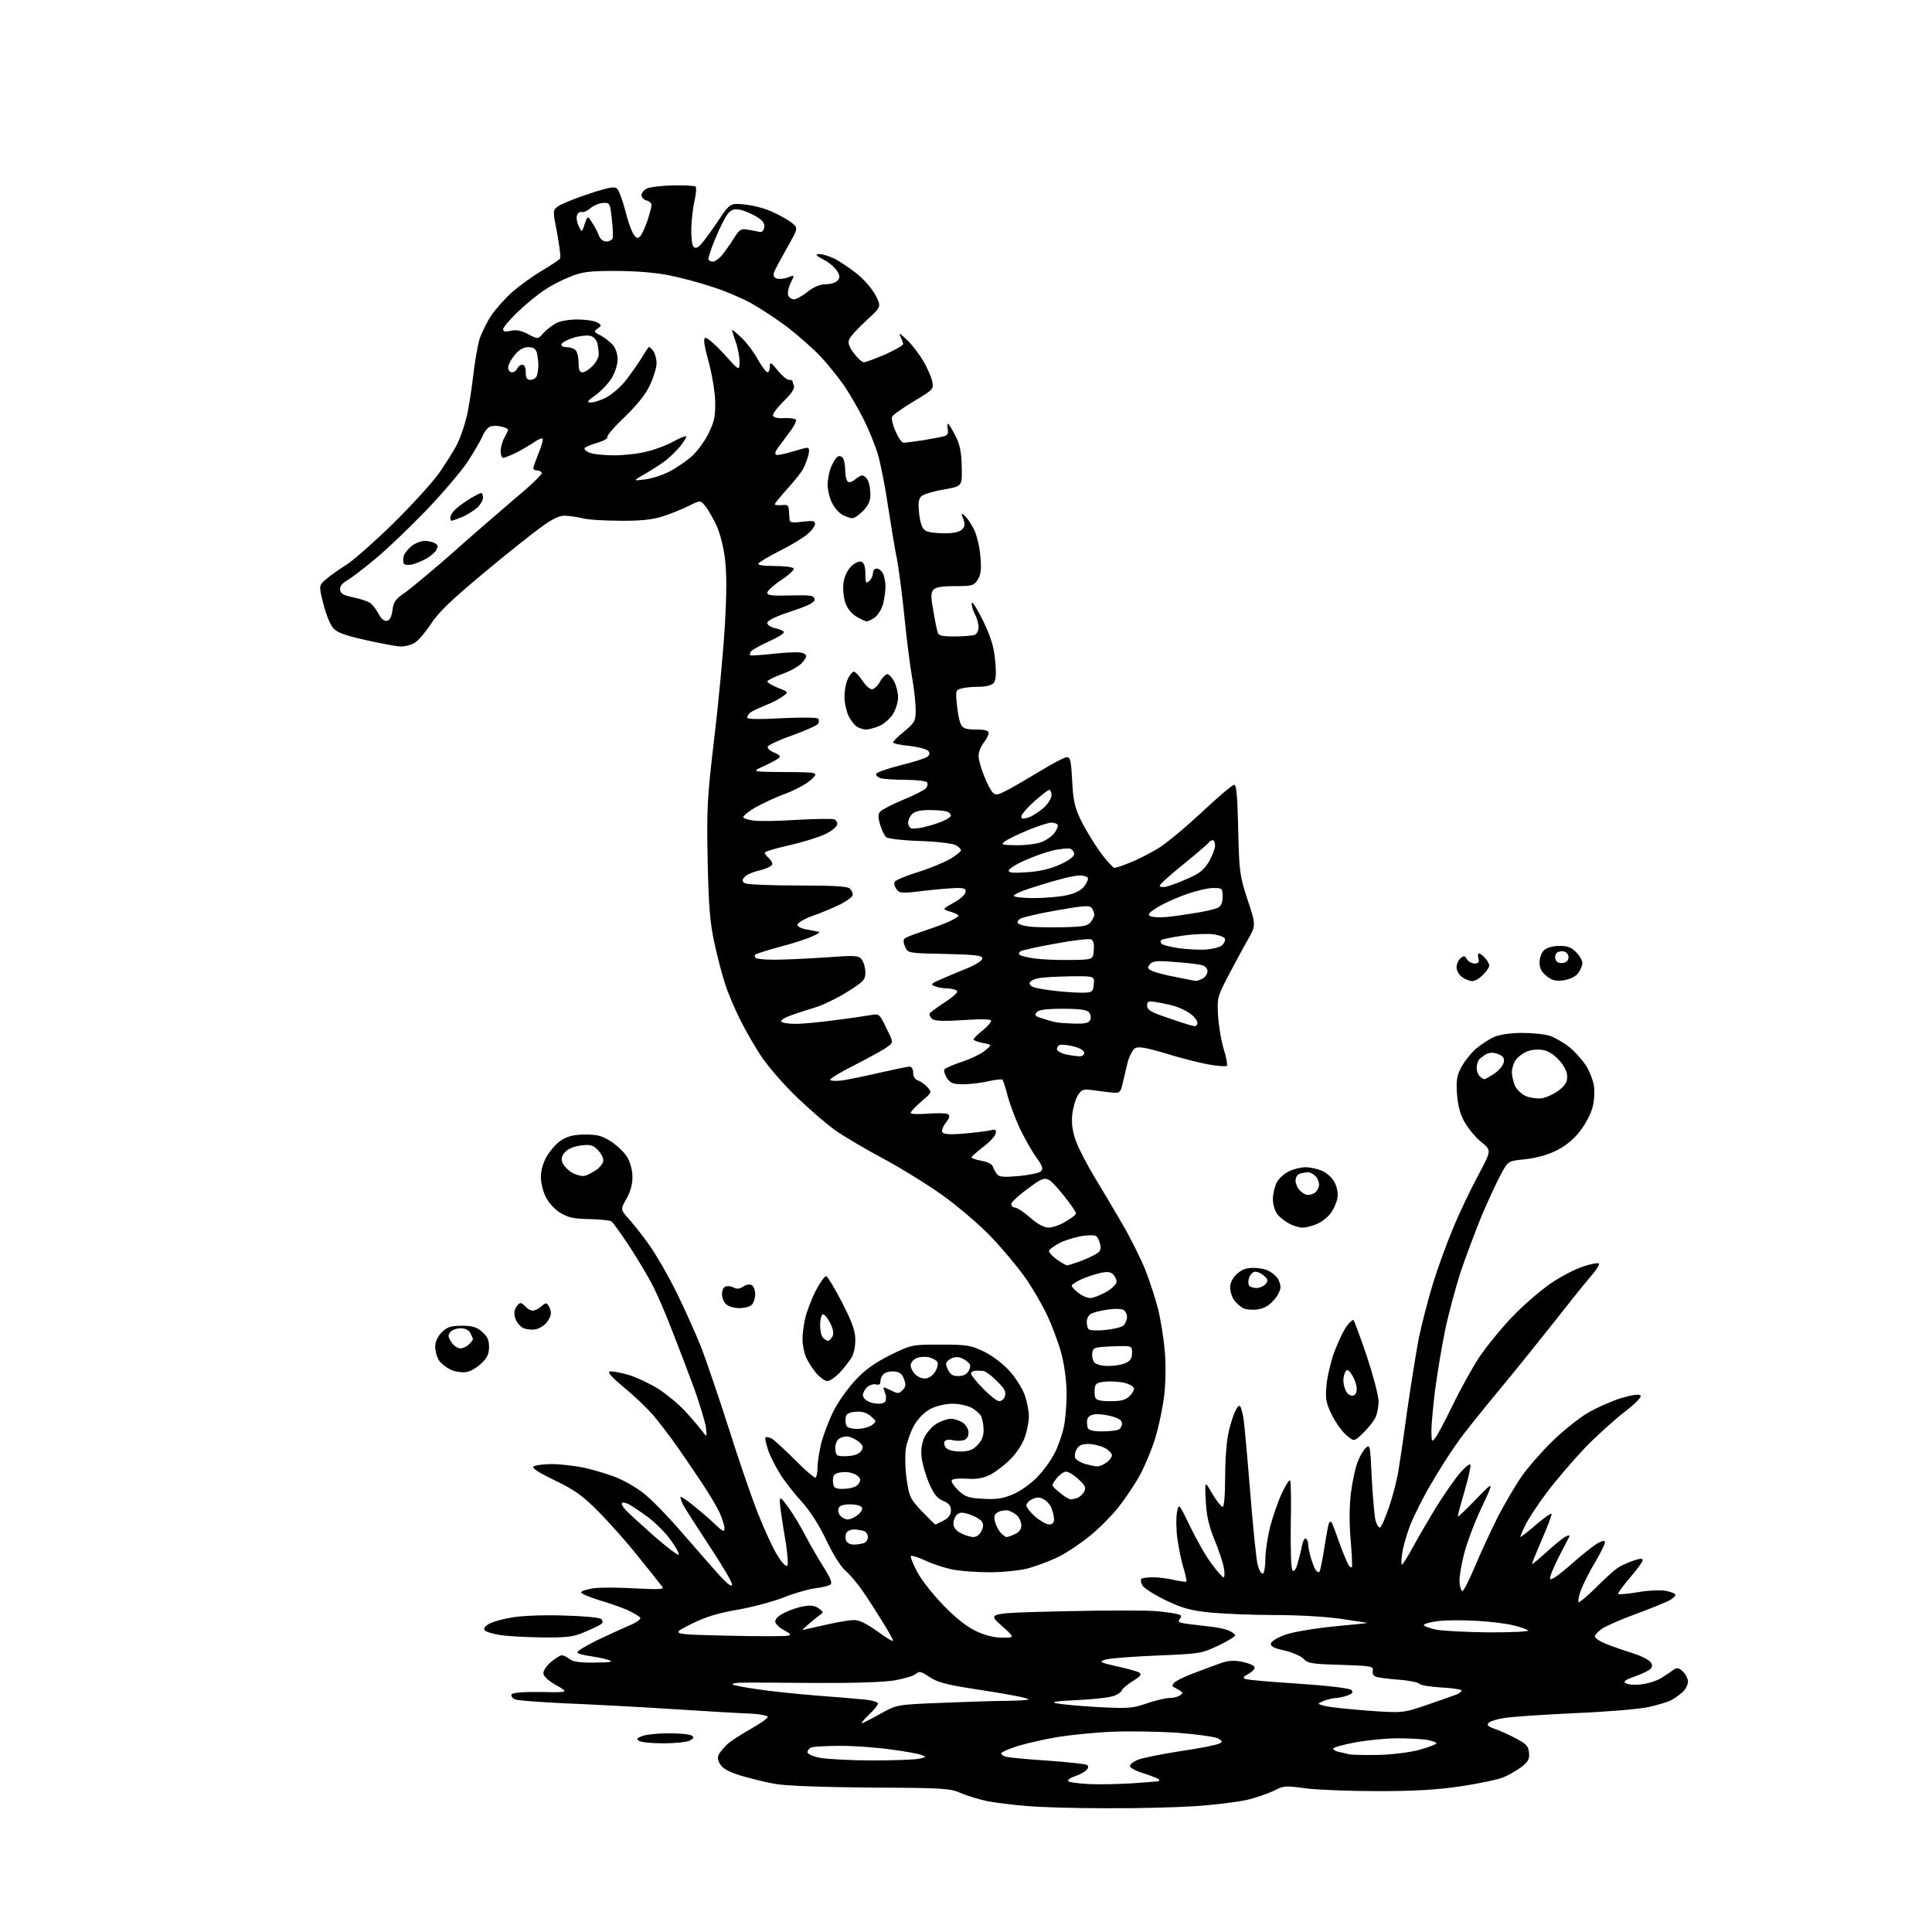 <?xml version="1.0" encoding="UTF-8" standalone="no"?>
<svg 
  version="1.1" 
  xmlns="http://www.w3.org/2000/svg" 
  xmlns:xlink="http://www.w3.org/1999/xlink" 
  xmlns:svg="http://www.w3.org/2000/svg"
  xmlns:rdf="http://www.w3.org/1999/02/22-rdf-syntax-ns#"
  xmlns:cc="http://creativecommons.org/ns#"
  xmlns:dc="http://purl.org/dc/elements/1.1/"
  viewBox="0 0 768 768"
  width="768"
  height="768"
>
<style>svg {background-color: white; }</style>"
<path stroke="none" fill="black" fill-rule="evenodd" d="M439.0,718.8C427.2,718.8 413.2,718.4 408.0,717.9C402.8,717.5 395.8,716.6 392.5,716.0C389.2,715.3 384.5,713.9 382.0,712.8C377.8,710.9 375.3,710.7 346.0,710.6C326.4,710.4 312.1,709.9 308.0,709.1C304.4,708.5 298.5,707.0 294.7,705.9C290.1,704.5 287.5,703.2 286.4,701.5C285.3,699.8 285.1,698.6 285.8,697.3C286.4,696.3 287.9,694.5 289.2,693.3C290.5,692.1 294.6,689.4 298.4,687.3C302.2,685.2 305.2,683.0 305.2,682.5C305.1,682.0 302.2,681.4 298.8,681.2C295.3,681.1 281.2,680.3 267.5,679.4C253.8,678.5 234.4,677.5 224.5,677.1C214.6,676.6 205.7,676.0 204.7,675.5C203.7,675.1 203.1,674.2 203.3,673.6C203.6,672.9 207.4,672.5 214.9,672.6C226.2,672.8 226.2,672.8 221.1,669.9C217.8,668.0 216.0,666.3 216.0,665.1C216.0,664.0 217.4,662.0 219.1,660.6C220.8,659.2 222.7,658.0 223.3,658.0C224.0,658.0 225.4,658.7 226.4,659.5C227.8,660.6 230.8,661.0 236.4,660.9C242.3,660.9 243.9,660.6 242.3,660.0C241.0,659.5 237.8,658.8 235.0,658.4C232.2,658.0 229.7,657.4 229.5,656.9C229.2,656.5 232.7,654.3 237.2,652.1C241.8,649.9 247.7,647.2 250.3,646.1C253.0,645.0 254.9,643.6 254.5,643.1C254.2,642.5 251.9,641.2 249.4,640.0C246.9,638.9 241.7,637.1 237.9,636.0C234.1,634.8 231.0,633.5 231.0,633.0C231.0,632.5 233.1,631.8 235.7,631.4C238.2,631.0 245.7,631.0 252.3,631.4C262.0,631.9 264.1,631.8 263.3,630.8C262.8,630.1 258.6,624.8 253.9,619.0C249.3,613.2 242.1,605.1 237.9,600.9C231.7,594.6 228.5,592.3 220.6,588.5C213.8,585.2 211.2,583.5 212.2,582.9C212.9,582.4 216.2,582.0 219.5,582.0C222.8,582.0 228.4,582.7 232.0,583.4C235.6,584.2 241.1,585.8 244.2,587.0C247.3,588.1 252.3,590.9 255.2,593.1C258.2,595.2 265.5,602.7 271.5,609.7C277.6,616.7 284.4,624.5 286.7,627.0C289.6,630.0 291.0,631.0 291.0,629.8C291.0,628.9 287.0,622.1 282.1,614.7C277.2,607.2 272.4,599.8 271.5,598.1C270.7,596.4 270.3,595.0 270.6,595.0C271.0,595.0 273.4,596.6 275.9,598.7C278.4,600.7 282.2,603.9 284.2,605.9C287.4,608.9 288.0,609.1 288.0,607.5C288.0,606.4 287.1,603.7 286.1,601.4C285.1,599.2 282.0,594.0 279.3,589.9C276.6,585.8 272.2,579.4 269.5,575.5C266.8,571.6 262.6,566.1 260.1,563.1C257.6,560.1 252.2,554.9 248.1,551.6C243.2,547.5 241.3,545.4 242.4,545.2C243.3,545.0 246.6,545.6 249.7,546.5C252.9,547.4 258.3,550.0 261.7,552.1C265.1,554.3 269.8,558.2 272.2,560.8C274.6,563.4 277.6,566.9 278.8,568.5C281.1,571.5 281.1,571.5 280.6,567.3C280.2,564.9 278.1,558.0 275.9,551.8C273.6,545.6 269.7,535.3 267.2,529.0C264.8,522.7 261.4,514.8 259.7,511.5C258.1,508.2 253.9,501.2 250.5,495.9C247.0,490.6 243.7,485.9 243.0,485.5C242.4,485.1 238.4,484.7 234.2,484.6C228.0,484.5 225.8,484.0 222.7,482.1C220.6,480.9 218.1,478.1 217.0,475.9C215.9,473.8 215.0,470.2 215.0,467.9C215.0,465.2 215.9,462.1 217.5,459.4C218.9,457.1 221.5,454.2 223.4,453.1C225.8,451.6 228.4,451.0 232.7,451.0C237.6,451.0 239.4,451.5 243.1,453.9C245.5,455.5 248.4,458.3 249.4,460.1C250.5,461.9 251.4,465.3 251.4,467.6C251.5,470.4 250.7,473.5 249.1,476.4C246.6,480.8 246.6,480.8 250.1,484.7C252.0,486.8 255.7,491.5 258.3,495.2C260.9,498.9 265.7,507.2 268.9,513.7C272.1,520.2 276.6,530.2 278.9,536.0C281.1,541.8 285.9,556.0 289.6,567.5C293.2,579.0 298.4,594.2 301.1,601.1C303.8,608.0 307.4,615.8 309.1,618.4C310.8,621.2 312.5,622.9 313.0,622.4C313.4,621.9 313.0,616.5 311.9,610.5C310.9,604.5 310.0,598.4 310.0,597.0C310.0,594.8 310.4,595.1 313.6,599.5C315.6,602.3 318.5,607.2 320.2,610.5C321.9,613.8 325.1,619.3 327.3,622.8C330.3,627.6 331.0,629.4 330.0,630.0C329.3,630.4 326.5,631.1 323.8,631.4C321.1,631.8 315.4,633.4 311.3,635.1C307.1,636.7 299.0,638.9 293.1,639.9C285.1,641.3 280.6,642.7 274.5,645.7C266.6,649.7 266.6,649.7 289.0,650.2C301.4,650.5 312.3,650.5 313.3,650.2C314.6,649.9 314.3,649.4 311.8,648.1C310.0,647.2 308.4,645.7 308.2,644.8C308.0,643.7 309.2,642.4 311.8,641.1C314.0,640.0 317.5,638.8 319.7,638.5C322.3,638.0 324.1,638.3 325.5,639.4C327.5,640.9 327.5,640.9 325.5,642.3C324.4,643.1 322.4,644.8 321.0,646.0C318.5,648.2 318.5,648.2 321.0,647.5C322.4,647.2 326.4,646.3 330.0,645.5C333.6,644.7 337.9,644.0 339.5,644.0C341.6,644.0 344.6,645.5 348.8,648.5C352.2,651.0 355.0,652.7 355.0,652.2C355.0,651.8 353.1,648.3 350.7,644.5C348.3,640.6 344.8,635.1 342.8,632.3C340.8,629.4 337.8,625.8 336.1,624.4C334.3,622.9 331.1,617.8 328.5,612.3C325.6,606.2 322.0,600.6 318.8,597.1C316.0,594.0 312.1,589.1 310.2,586.1C308.4,583.2 306.1,578.8 305.3,576.3C304.5,573.9 304.0,571.7 304.3,571.4C304.6,571.1 305.7,571.3 306.7,571.8C307.7,572.4 311.9,576.2 316.0,580.3C320.1,584.5 323.8,587.6 324.2,587.4C324.6,587.1 325.0,585.2 325.0,583.2C325.0,581.1 325.7,576.7 326.5,573.5C327.4,570.2 329.5,564.6 331.3,561.0C333.0,557.5 336.9,552.0 339.9,548.8C343.8,544.5 347.5,541.9 353.8,538.7C362.4,534.5 362.4,534.5 373.9,534.5C384.5,534.5 386.0,534.8 391.2,537.3C394.5,538.9 398.8,542.2 401.4,545.1C403.8,547.8 406.5,552.1 407.4,554.7C408.3,557.3 409.0,561.0 409.0,563.0C409.0,565.0 408.3,568.7 407.4,571.3C406.5,573.9 404.1,577.7 401.7,580.0C399.5,582.3 395.8,585.1 393.7,586.2C390.8,587.6 388.3,588.1 384.2,587.8C380.9,587.6 378.5,587.9 378.3,588.5C378.1,589.1 379.3,590.9 381.0,592.5C383.7,595.0 385.0,595.5 390.9,595.8C396.2,596.1 398.7,595.7 402.7,594.0C405.4,592.9 409.8,589.8 412.3,587.2C414.8,584.6 418.0,580.2 419.3,577.5C420.7,574.8 422.3,570.1 422.9,567.2C423.5,564.3 424.0,558.4 424.0,554.1C424.0,549.6 423.2,543.0 422.0,538.4C420.9,534.1 418.2,526.9 416.1,522.5C414.0,518.1 410.0,511.3 407.2,507.4C404.4,503.5 398.6,496.5 394.2,491.9C389.8,487.2 381.1,479.8 374.9,475.3C368.6,470.8 357.9,464.2 351.0,460.5C344.2,456.9 335.6,451.8 332.0,449.3C328.4,446.7 321.6,440.8 316.7,436.1C311.9,431.5 305.8,424.5 303.1,420.6C300.4,416.7 296.5,409.9 294.3,405.5C292.1,401.1 289.3,394.6 288.2,391.0C287.0,387.4 285.1,380.0 283.9,374.5C282.2,366.5 281.7,360.0 281.3,342.0C280.9,321.5 281.1,317.3 283.9,293.7C285.6,279.5 287.5,259.4 288.1,249.2C288.9,236.3 288.9,228.0 288.2,222.3C287.7,217.7 286.2,211.9 284.8,208.8C283.4,205.9 281.4,202.4 280.3,201.1C278.4,198.8 278.4,198.8 273.4,201.3C270.7,202.6 266.0,204.5 263.0,205.4C259.3,206.6 254.0,207.1 246.5,207.0C240.4,207.0 233.7,206.6 231.5,206.0C229.3,205.5 226.1,205.0 224.4,205.0C222.2,205.0 219.3,206.4 214.9,209.7C211.4,212.2 201.0,220.5 191.9,228.1C179.1,238.8 174.3,243.4 171.1,248.3C168.8,251.8 165.8,255.2 164.4,255.8C163.0,256.5 160.8,257.0 159.4,257.0C158.0,257.0 151.8,255.9 145.7,254.5C137.1,252.6 134.0,251.5 132.4,249.6C131.2,248.3 129.5,243.9 128.5,239.9C126.7,232.7 126.7,232.7 129.8,230.1C131.4,228.7 135.0,226.2 137.7,224.5C140.3,222.9 148.7,215.5 156.2,208.2C163.7,200.8 172.1,191.6 174.8,187.7C177.5,183.7 180.7,178.7 181.8,176.4C182.9,174.2 184.5,169.7 185.3,166.4C186.2,163.2 187.3,155.9 188.0,150.2C188.6,144.6 189.8,137.8 190.5,135.2C191.3,132.6 193.4,128.3 195.1,125.7C196.8,123.1 200.6,118.8 203.6,116.1C206.6,113.5 212.0,109.6 215.6,107.5C219.1,105.4 222.3,103.3 222.6,102.8C223.0,102.3 222.4,97.8 221.5,92.8C219.7,83.8 219.7,83.6 221.7,82.1C222.8,81.2 228.3,79.0 233.9,77.1C242.5,74.3 244.4,74.0 245.4,75.1C246.1,75.9 247.5,79.7 248.5,83.5C249.4,87.3 250.9,91.6 251.7,92.9C253.0,94.8 253.4,95.0 254.5,93.9C255.2,93.1 256.5,90.3 257.4,87.6C258.3,84.9 259.0,82.1 259.0,81.4C259.0,80.8 258.1,80.0 257.0,79.7C255.9,79.4 255.0,78.5 255.0,77.6C255.0,76.8 255.9,75.6 257.0,75.0C258.1,74.4 262.8,73.8 267.4,73.7C272.0,73.6 276.1,73.8 276.5,74.2C276.9,74.6 276.7,77.1 276.1,79.7C275.5,82.3 274.9,87.3 274.8,90.8C274.7,94.2 275.1,97.5 275.7,98.1C276.4,98.8 277.2,98.6 278.4,97.4C279.3,96.5 282.4,92.4 285.2,88.2C290.2,80.7 290.2,80.7 296.1,81.3C299.3,81.6 304.3,82.9 307.2,84.3C310.1,85.6 313.6,87.6 314.9,88.7C317.3,90.7 317.3,90.7 312.8,98.6C310.4,102.9 308.0,107.3 307.7,108.3C307.3,109.5 307.6,110.3 308.7,110.7C309.6,111.0 311.5,110.9 313.1,110.3C315.9,109.2 315.9,109.2 314.3,112.5C313.4,114.3 313.0,116.5 313.3,117.4C313.7,118.3 314.7,119.0 315.6,119.0C316.5,119.0 318.9,117.7 321.0,116.0C323.6,114.0 325.9,113.0 328.3,113.0C330.2,113.0 332.3,112.3 333.0,111.5C334.0,110.3 333.9,109.5 332.6,107.5C331.7,106.2 329.3,104.1 327.2,103.1C324.1,101.4 323.9,101.1 325.8,101.0C327.0,101.0 329.8,101.9 331.9,102.9C333.9,104.0 337.9,106.6 340.6,108.8C343.3,110.9 346.7,114.8 348.0,117.3C350.4,121.9 350.4,121.9 344.3,127.5C340.9,130.6 337.8,134.0 337.5,135.1C337.0,136.4 337.7,138.2 339.5,140.5C340.9,142.4 342.7,144.0 343.4,144.0C344.1,144.0 347.9,142.6 351.9,140.9C355.8,139.1 359.0,137.3 359.0,136.8C359.0,136.3 358.5,134.9 357.9,133.7C357.1,132.1 357.8,132.5 360.4,135.0C362.5,136.9 365.4,140.8 367.1,143.6C368.7,146.4 370.3,150.1 370.6,151.8C371.2,154.6 370.9,155.0 363.1,159.6C358.7,162.3 354.8,165.0 354.6,165.7C354.3,166.4 354.9,169.0 356.0,171.5C357.1,174.0 358.5,176.0 359.2,176.0C359.9,176.0 363.4,175.5 367.0,175.0C370.6,174.4 374.3,173.7 375.3,173.4C376.7,173.0 377.1,172.1 376.7,170.4C376.5,169.1 376.6,168.2 376.9,168.5C377.3,168.7 378.6,170.9 379.9,173.4C381.6,176.8 382.2,179.9 382.3,185.7C382.5,193.3 382.5,193.3 375.1,194.6C371.0,195.3 367.0,196.5 366.2,197.3C365.1,198.5 364.9,200.1 365.4,204.4C365.9,208.4 366.7,210.3 368.0,211.0C369.0,211.6 372.3,212.0 375.4,212.0C379.0,212.0 381.4,211.5 382.4,210.5C383.6,209.3 383.7,208.3 382.9,206.3C382.0,204.0 382.1,203.8 383.5,205.0C384.4,205.8 386.0,208.1 387.1,210.3C388.2,212.4 389.4,217.2 389.7,221.0C390.2,226.5 389.9,228.5 388.6,230.5C387.1,232.8 386.4,233.0 379.6,233.0C374.3,233.0 371.9,233.4 371.0,234.5C370.0,235.7 370.0,237.4 371.0,242.7C371.6,246.5 372.4,250.3 372.7,251.2C373.0,252.7 374.3,253.0 379.5,253.0C383.0,253.0 386.5,252.7 387.4,252.4C388.3,252.1 389.0,250.7 389.0,249.3C389.0,248.0 388.3,245.5 387.4,243.9C386.6,242.2 386.1,240.3 386.3,239.7C386.6,239.0 388.6,242.3 390.9,247.0C394.0,253.5 395.1,257.2 395.6,262.7C396.1,267.9 395.9,270.4 395.0,271.5C394.2,272.4 392.0,273.0 389.1,273.0C386.6,273.0 383.4,273.3 382.1,273.7C379.9,274.3 379.8,274.6 380.4,280.2C380.7,283.4 381.4,287.0 382.0,288.0C382.8,289.6 384.1,290.0 388.0,290.0C391.6,290.0 393.0,290.4 393.0,291.4C393.0,292.1 392.1,293.9 391.0,295.3C389.9,296.7 389.0,299.0 389.0,300.4C389.0,301.8 389.9,305.3 391.1,308.2C392.2,311.1 393.8,314.2 394.6,315.0C395.8,316.2 396.5,316.1 400.2,314.2C402.6,313.0 408.5,309.5 413.5,306.5C418.4,303.5 423.2,301.0 424.1,301.0C425.5,301.0 425.8,302.6 426.2,310.4C426.6,318.2 427.2,320.9 429.7,326.1C431.4,329.6 434.9,335.3 437.4,338.8C439.9,342.2 442.5,345.0 443.0,345.0C443.5,345.0 446.3,344.1 449.2,342.9C452.1,341.8 457.1,339.2 460.3,337.3C463.6,335.3 471.4,328.8 477.7,322.9C484.1,316.9 489.8,312.0 490.6,312.0C491.5,312.0 491.9,316.2 492.2,329.8C492.6,346.7 492.8,348.0 495.9,357.6C499.3,367.8 499.3,367.8 496.0,373.6C494.1,376.9 490.7,383.3 488.2,388.0C483.9,396.3 483.8,396.7 484.2,404.0C484.5,408.1 485.5,414.1 486.5,417.2C487.5,420.4 488.0,423.3 487.7,423.7C487.3,424.0 484.0,423.8 480.2,423.1C476.5,422.4 468.9,420.5 463.2,418.7C455.5,416.4 452.4,415.9 451.2,416.7C450.3,417.2 449.0,419.7 448.3,422.1C447.7,424.5 446.8,428.3 446.3,430.5C445.6,433.9 445.1,434.5 443.0,434.4C441.6,434.3 438.2,433.9 435.4,433.5C430.5,432.8 430.1,432.9 428.4,435.5C427.5,437.0 426.5,440.5 426.2,443.3C425.9,447.0 426.4,450.2 427.9,454.1C429.1,457.2 432.4,463.5 435.2,468.1C438.0,472.7 443.0,481.1 446.3,486.8C449.6,492.5 453.7,500.8 455.5,505.3C457.2,509.8 459.4,516.6 460.4,520.5C461.3,524.4 462.5,531.3 462.9,536.0C463.5,541.0 463.4,548.3 462.9,553.9C462.3,559.1 460.6,567.4 459.0,572.4C457.4,577.4 454.4,584.3 452.4,587.7C450.4,591.1 446.8,596.4 444.4,599.4C442.0,602.4 437.0,607.5 433.3,610.5C429.5,613.6 423.8,617.4 420.5,619.0C417.2,620.6 411.8,622.6 408.5,623.5C405.3,624.3 398.5,625.0 393.4,625.0C388.4,625.0 381.9,624.5 379.0,624.0C376.0,623.4 371.2,621.9 368.2,620.5C365.2,619.1 362.4,618.2 362.1,618.5C361.8,618.9 362.9,621.6 364.5,624.7C366.1,627.8 370.8,633.8 375.0,638.1C380.0,643.3 384.4,646.7 388.0,648.4C391.6,650.1 395.2,651.0 398.5,651.0C403.5,651.0 403.5,651.0 398.0,646.1C392.5,641.2 392.5,641.2 423.1,640.5C439.9,640.1 456.5,640.1 460.1,640.5C463.6,640.8 467.3,641.4 468.3,641.7C469.7,642.1 469.8,642.5 469.0,643.5C468.1,644.6 468.5,645.0 471.2,645.4C473.0,645.7 477.1,646.1 480.2,646.5C483.4,646.8 487.1,647.5 488.5,648.2C489.9,648.8 491.0,649.7 491.0,650.1C491.0,650.5 488.0,652.4 484.2,654.2C477.7,657.3 477.0,657.4 460.0,658.1C450.4,658.5 441.1,659.2 439.5,659.7C436.7,660.6 437.0,660.8 444.0,662.4C448.1,663.3 452.1,664.4 452.9,664.9C454.0,665.6 453.3,666.4 450.1,668.4C447.9,669.8 446.0,671.4 446.0,671.9C446.0,672.3 444.8,673.3 443.2,674.0C441.7,674.7 435.1,675.5 428.5,675.8C419.7,676.2 417.4,676.6 420.0,677.1C421.9,677.5 429.4,678.2 436.6,678.6C448.5,679.2 450.3,679.1 455.9,677.1C459.2,676.0 463.2,675.0 464.8,675.0C466.3,675.0 468.2,674.5 469.0,674.0C470.3,673.1 470.3,672.9 469.0,672.0C468.2,671.5 467.1,670.9 466.5,670.6C465.9,670.4 466.0,669.7 466.8,668.9C467.4,668.2 470.8,666.5 474.3,665.2C477.7,663.9 482.5,662.1 484.8,661.3C488.1,660.1 490.3,659.9 493.8,660.6C496.3,661.1 498.5,662.0 498.7,662.7C498.9,663.3 497.9,664.5 496.3,665.4C494.2,666.5 493.9,667.0 495.0,667.4C495.8,667.8 505.4,668.6 516.3,669.3C528.1,670.1 536.5,671.1 537.2,671.8C538.0,672.6 537.7,673.2 535.6,674.0C534.1,674.5 532.0,675.0 531.0,675.0C530.0,675.0 527.9,675.5 526.3,676.1C523.5,677.3 523.5,677.3 526.5,678.1C528.1,678.6 535.8,679.4 543.6,680.0C557.7,681.0 557.7,681.0 567.6,677.6C573.0,675.7 578.3,673.9 579.2,673.5C580.2,673.1 581.0,672.4 581.0,672.0C581.0,671.6 577.4,671.0 572.9,670.8C568.5,670.5 564.5,669.9 564.2,669.3C563.8,668.8 560.1,668.0 556.0,667.7C551.9,667.4 547.8,666.9 546.9,666.5C545.9,666.1 545.4,665.1 545.7,664.1C546.1,662.4 545.1,662.2 533.1,661.8C521.6,661.5 519.8,661.2 518.2,659.4C517.1,658.3 513.7,656.8 510.6,656.1C506.3,655.2 505.0,654.4 505.2,653.3C505.4,652.4 507.9,650.9 511.0,649.8C514.1,648.7 522.7,647.3 530.5,646.5C538.2,645.8 544.0,645.2 543.5,645.1C543.0,645.0 538.2,644.3 533.0,643.5C527.6,642.7 516.3,642.0 507.0,642.0C497.9,642.0 486.2,641.5 481.0,641.0C473.3,640.2 470.0,639.3 463.3,636.1C458.8,633.9 454.7,631.3 454.1,630.2C453.5,629.1 453.4,628.0 453.7,627.6C454.0,627.3 456.2,627.0 458.4,627.0C460.7,627.0 464.5,627.5 466.9,628.1C469.3,628.6 471.4,628.9 471.6,628.7C471.8,628.5 471.3,626.1 470.5,623.4C469.6,620.7 468.6,615.4 468.0,611.5C467.5,607.6 467.5,602.9 467.9,601.0C468.6,597.5 468.6,597.5 473.2,607.0C475.7,612.2 479.5,618.9 481.7,621.7C483.8,624.6 485.9,627.0 486.4,627.0C486.8,627.0 486.9,625.3 486.5,623.3C486.2,621.3 484.5,616.3 482.8,612.1C480.5,606.5 479.6,602.4 479.3,596.5C478.9,588.5 478.9,588.5 481.9,593.8C483.6,596.6 485.5,599.0 486.0,599.0C486.6,599.0 487.0,594.4 487.0,587.5C487.0,581.3 487.5,573.7 488.1,570.8C488.6,567.9 489.8,563.8 490.7,561.7C491.8,559.2 492.6,558.3 493.1,559.2C493.5,559.9 494.1,562.3 494.4,564.5C494.7,566.7 495.9,579.8 497.0,593.5C498.1,607.2 499.4,620.2 500.0,622.3C500.6,624.4 501.5,625.8 502.1,625.5C502.6,625.1 503.0,622.5 503.0,619.6C503.0,616.7 503.9,611.0 504.9,606.9C506.0,602.8 508.0,596.9 509.5,593.7C511.0,590.5 512.5,588.1 512.8,588.5C513.2,588.8 513.3,596.9 513.1,606.4C513.0,617.5 513.2,624.0 513.9,624.4C514.5,624.8 515.4,623.4 515.9,621.2C516.5,619.1 517.3,616.0 517.6,614.2C518.0,612.5 518.6,611.3 519.1,611.6C519.6,611.9 520.0,612.9 520.0,613.8C520.0,614.7 520.5,617.1 521.0,619.0C521.6,620.9 522.4,623.2 522.9,624.0C523.5,624.8 524.2,625.2 524.5,624.8C524.8,624.5 525.7,620.1 526.5,615.0C527.3,609.9 528.1,605.5 528.4,605.2C528.7,604.9 529.1,604.9 529.3,605.1C529.5,605.3 530.9,608.9 532.3,613.0C533.8,617.1 535.5,621.2 536.0,622.0C536.5,622.8 537.1,623.2 537.4,623.0C537.6,622.7 537.4,617.8 536.9,612.0C536.3,605.2 536.4,598.7 537.0,593.5C537.6,589.1 538.7,583.6 539.6,581.4C540.4,579.1 541.9,576.5 542.9,575.6C544.6,574.0 544.7,574.5 545.3,587.7C545.7,595.3 546.4,602.9 546.8,604.5C547.3,606.1 548.1,607.4 548.6,607.2C549.1,607.1 550.7,603.3 552.3,598.7C553.8,594.2 555.5,587.6 556.0,584.0C556.6,580.4 558.2,569.6 559.5,559.9C560.9,550.3 562.9,537.7 564.0,531.9C565.2,526.2 567.7,516.5 569.6,510.3C571.5,504.1 575.1,494.2 577.6,488.3C580.0,482.4 584.5,473.0 587.5,467.4C592.9,457.3 592.9,457.3 589.0,454.1C586.8,452.4 583.9,448.9 582.4,446.4C580.5,443.1 579.6,440.0 579.2,435.1C578.8,429.7 579.1,427.6 580.8,424.4C582.0,422.1 584.6,418.8 586.6,417.0C588.7,415.2 592.0,413.1 593.9,412.2C596.0,411.3 600.6,410.6 605.0,410.6C609.1,410.6 614.2,411.1 616.2,411.8C618.2,412.5 621.6,414.5 623.7,416.1C625.8,417.8 628.7,421.0 630.2,423.2C631.7,425.4 633.2,429.2 633.6,431.6C634.0,434.2 633.7,437.9 633.0,440.4C632.4,442.8 630.2,446.9 628.1,449.6C625.7,452.8 622.5,455.4 619.0,457.2C615.5,459.0 610.9,460.3 606.5,460.8C599.5,461.5 599.5,461.5 596.8,466.5C595.3,469.2 591.8,476.7 589.1,483.0C586.5,489.4 582.6,499.7 580.5,506.0C578.5,512.3 575.7,522.7 574.4,529.0C573.1,535.3 571.4,545.8 570.5,552.3C569.7,558.8 569.0,566.2 569.0,568.8C569.1,573.3 569.1,573.4 570.6,571.5C571.5,570.4 574.6,564.5 577.5,558.5C580.4,552.5 585.1,544.0 587.9,539.7C590.7,535.5 596.7,528.1 601.2,523.4C605.7,518.7 612.7,512.7 616.7,510.0C620.7,507.3 626.5,504.3 629.5,503.4C632.5,502.4 635.3,501.9 635.6,502.3C636.0,502.6 634.4,505.1 632.1,507.7C629.8,510.3 623.4,518.4 617.8,525.5C612.2,532.6 602.4,544.8 596.0,552.5C589.6,560.2 582.0,569.6 579.3,573.5C576.5,577.4 571.8,584.8 568.8,590.0C565.7,595.2 562.1,602.5 560.6,606.2C559.2,609.9 557.7,615.0 557.4,617.5C557.0,620.0 557.0,622.0 557.3,622.0C557.6,622.0 559.8,618.5 562.1,614.2C564.4,610.0 568.7,602.7 571.6,598.0C574.6,593.3 578.5,587.7 580.4,585.5C582.3,583.3 584.1,581.8 584.5,582.2C584.8,582.5 583.8,587.2 582.2,592.7C580.6,598.1 579.4,602.6 579.5,602.8C579.7,603.0 583.0,599.9 586.9,595.8C594.0,588.5 594.0,588.5 588.9,599.4C586.1,605.3 582.9,613.8 581.9,618.1C580.8,622.4 580.0,627.4 580.2,629.2C580.4,631.0 580.9,632.5 581.3,632.5C581.8,632.5 584.1,628.0 586.4,622.5C588.7,617.0 592.8,608.2 595.4,603.0C598.1,597.8 602.3,590.6 604.8,587.0C607.3,583.4 612.8,577.1 617.0,573.0C621.2,568.9 627.5,563.8 631.1,561.7C634.6,559.6 640.6,557.0 644.3,555.8C648.7,554.5 651.5,554.1 652.1,554.7C652.7,555.3 650.3,557.8 645.6,561.4C641.5,564.6 634.3,571.1 629.7,575.9C625.1,580.8 618.5,588.5 615.1,593.0C611.7,597.5 607.8,603.4 606.4,606.1C605.1,608.8 604.2,611.0 604.4,611.0C604.6,611.0 607.5,608.8 610.7,606.0C613.9,603.3 616.6,601.4 616.8,601.8C616.9,602.2 615.2,606.8 613.0,611.8C610.8,616.9 609.0,621.3 609.0,621.7C609.0,622.0 611.5,619.9 614.6,617.1C617.7,614.3 621.1,611.5 622.2,610.9C623.3,610.3 624.1,610.2 623.9,610.7C623.7,611.1 621.8,614.8 619.7,618.8C617.6,622.9 616.0,626.8 616.2,627.6C616.4,628.4 619.5,626.3 624.5,621.9C628.9,618.0 633.7,614.2 635.2,613.4C637.3,612.3 638.0,612.3 638.0,613.2C638.0,613.8 636.2,617.4 634.0,621.2C631.7,624.9 629.3,629.9 628.4,632.2C627.6,634.4 627.2,636.6 627.5,636.9C627.8,637.1 630.9,634.6 634.3,631.2C637.7,627.8 641.5,624.3 642.7,623.5C643.9,622.6 646.7,621.3 649.0,620.5C651.8,619.5 653.0,619.4 653.0,620.2C653.0,620.8 650.7,624.0 647.9,627.2C645.1,630.5 643.0,633.3 643.3,633.6C643.6,633.9 647.1,633.6 651.2,632.9C655.2,632.2 660.2,632.0 662.3,632.4C664.3,632.8 666.0,633.5 666.0,634.0C666.0,634.5 664.8,635.6 663.2,636.4C661.7,637.1 656.0,639.5 650.5,641.5C645.0,643.5 639.0,646.1 637.2,647.2C635.5,648.3 634.0,649.8 634.0,650.5C634.0,651.3 636.4,652.7 639.2,653.8C642.1,654.9 646.8,656.5 649.7,657.4C652.5,658.3 655.4,659.8 656.0,660.6C656.9,661.6 656.9,662.4 656.2,663.3C655.6,664.0 652.8,665.4 649.9,666.4C645.7,667.9 645.1,668.5 646.4,669.2C647.4,669.7 650.3,669.9 652.9,669.5C655.6,669.1 659.0,668.0 660.6,666.9C662.2,665.9 664.3,664.5 665.2,663.8C666.6,662.8 667.3,662.9 668.9,664.4C670.1,665.5 671.0,667.3 671.0,668.5C671.0,669.7 670.0,671.6 668.8,672.7C667.5,673.8 665.5,675.3 664.2,675.9C662.9,676.6 658.9,677.8 655.2,678.6C651.5,679.4 638.4,680.5 626.0,681.0C613.6,681.6 601.1,682.4 598.2,682.9C595.3,683.3 592.4,684.2 591.8,684.8C590.9,685.7 591.5,686.3 594.0,687.2C595.9,687.8 599.7,689.5 602.5,691.0C606.7,693.2 607.6,694.1 607.8,696.7C608.1,699.2 607.5,700.3 604.8,702.4C602.9,703.8 599.7,705.7 597.6,706.5C595.5,707.4 587.9,709.0 580.6,710.1C571.1,711.5 562.0,712.0 547.6,712.0C536.7,712.0 523.8,711.5 519.1,710.9C511.0,709.8 510.2,709.8 506.3,711.9C503.9,713.0 499.1,714.7 495.6,715.5C492.0,716.3 482.7,717.5 474.8,718.0C466.9,718.5 450.8,718.9 439.0,718.8zM450.0,708.9C455.2,708.5 459.9,708.2 460.4,708.1C460.9,708.0 461.0,707.7 460.6,707.3C460.2,706.9 457.6,705.9 454.8,705.0C452.0,704.2 449.5,702.9 449.2,702.2C449.0,701.5 450.3,700.4 452.2,699.6C454.0,698.8 461.7,697.3 469.3,696.1C476.9,695.0 483.8,693.6 484.7,693.1C486.1,692.4 486.0,692.1 484.1,691.0C482.8,690.4 475.7,689.4 468.2,688.8C460.6,688.3 448.8,688.1 441.9,688.4C435.0,688.7 425.3,689.7 420.4,690.5C415.5,691.3 408.5,692.9 404.8,694.0C401.0,695.2 398.0,696.5 398.0,697.0C398.0,697.5 399.0,698.2 400.2,698.4C401.5,698.7 408.9,699.4 416.8,699.9C424.7,700.5 431.6,701.2 432.1,701.6C432.7,702.0 432.7,702.7 432.0,703.5C431.3,704.3 429.3,705.4 427.3,706.1C425.4,706.7 424.2,707.6 424.7,708.1C425.1,708.5 428.9,709.0 433.0,709.2C437.1,709.4 444.8,709.2 450.0,708.9zM347.0,699.8C355.5,699.8 363.9,699.5 365.5,699.1C368.2,698.5 368.3,698.4 366.5,697.7C365.4,697.2 360.0,696.2 354.5,695.5C349.0,694.7 339.9,694.0 334.3,694.0C328.7,694.0 323.5,694.3 322.6,694.6C321.7,694.9 321.0,695.8 321.0,696.5C321.0,697.3 323.1,698.2 326.2,698.8C329.1,699.3 338.5,699.8 347.0,699.8zM548.0,697.6C553.4,697.5 560.4,696.6 564.2,695.6C568.0,694.5 571.0,693.4 571.0,693.0C571.0,692.6 569.3,692.0 567.2,691.6C565.2,691.3 560.0,691.0 555.6,691.0C551.3,691.0 543.8,691.7 538.9,692.6C534.0,693.5 530.0,694.6 530.0,695.1C530.0,695.6 531.0,696.2 532.2,696.4C533.5,696.7 535.4,697.1 536.5,697.4C537.6,697.6 542.8,697.7 548.0,697.6zM263.8,693.0C259.2,693.0 254.8,692.6 254.0,692.0C252.9,691.3 253.1,690.9 255.3,690.1C256.9,689.5 261.6,689.0 265.8,689.0C270.0,689.0 274.1,689.4 274.9,689.9C276.0,690.6 275.9,691.0 274.2,691.9C273.1,692.5 268.4,693.0 263.8,693.0zM342.6,685.0C343.0,685.0 346.3,683.3 349.9,681.3C356.5,677.6 356.5,677.6 374.5,676.9C384.4,676.5 396.3,676.1 400.9,676.1C405.5,676.0 409.1,675.8 408.8,675.5C408.6,675.2 405.9,674.5 402.9,674.0C399.9,673.4 392.0,672.1 385.4,671.1C375.9,669.6 372.4,668.6 369.4,666.6C366.2,664.4 365.4,664.2 364.1,665.4C363.2,666.2 359.4,667.3 355.5,668.0C351.0,668.7 339.4,669.1 323.5,669.0C309.8,668.9 296.7,668.8 294.6,668.9C292.4,668.9 290.9,669.3 291.2,669.6C291.5,669.9 296.0,670.8 301.1,671.5C306.3,672.3 316.8,673.4 324.5,674.0C332.2,674.6 340.9,675.3 343.8,675.6C346.6,675.9 349.0,676.6 349.0,677.2C349.0,677.8 347.4,679.8 345.4,681.6C343.5,683.5 342.2,685.0 342.6,685.0zM215.3,650.9C208.8,650.8 201.3,650.4 198.6,649.9C195.9,649.5 193.3,648.7 192.8,648.2C192.1,647.5 192.6,646.6 194.1,645.7C195.4,644.8 199.6,643.6 203.3,643.0C207.2,642.3 216.0,641.9 224.0,642.2C232.1,642.4 238.4,643.0 239.0,643.6C239.8,644.4 239.7,645.0 238.8,645.7C238.1,646.2 235.2,647.6 232.3,648.8C227.9,650.7 225.4,651.0 215.3,650.9zM592.0,648.9C601.2,648.9 608.0,648.6 607.5,648.1C606.9,647.7 604.3,646.7 601.6,646.1C598.9,645.4 592.4,644.6 587.0,644.3C581.7,644.0 574.8,644.0 571.7,644.4C568.6,644.8 566.0,645.5 566.0,646.0C566.0,646.4 568.1,647.2 570.8,647.8C573.4,648.3 582.9,648.8 592.0,648.9zM269.8,618.0C270.0,617.4 268.5,614.7 266.4,611.9C264.4,609.1 260.4,605.2 257.6,603.1C254.8,601.0 251.4,598.8 250.2,598.1C248.9,597.4 247.6,597.1 247.3,597.4C246.9,597.7 247.5,599.0 248.6,600.1C249.6,601.3 254.8,606.0 260.0,610.6C265.2,615.2 269.7,618.5 269.8,618.0zM339.4,614.0C340.7,614.0 342.5,613.7 343.4,613.4C344.3,613.1 345.0,612.0 345.0,611.0C345.0,610.0 344.3,608.9 343.4,608.6C342.5,608.3 340.7,608.0 339.4,608.0C338.0,608.0 336.7,608.7 336.4,609.5C336.0,610.3 336.0,611.7 336.4,612.5C336.7,613.3 338.0,614.0 339.4,614.0zM386.8,611.0C388.2,611.0 389.4,610.1 390.2,608.5C391.0,606.7 391.0,605.7 390.1,604.6C389.4,603.8 387.3,602.6 385.4,602.0C382.7,601.1 381.6,601.1 380.5,602.0C379.7,602.7 379.0,604.3 379.0,605.6C379.0,607.1 380.0,608.5 381.8,609.4C383.3,610.2 385.5,610.9 386.8,611.0zM400.1,611.0C400.5,611.0 402.1,610.5 403.5,609.8C405.1,609.1 406.0,607.9 406.0,606.4C406.0,605.2 405.3,603.5 404.5,602.6C403.7,601.8 402.1,600.9 401.0,600.5C400.0,600.2 398.1,600.4 396.9,601.0C395.3,601.9 395.0,602.7 395.5,604.8C395.9,606.3 396.9,608.3 397.7,609.2C398.6,610.2 399.7,611.0 400.1,611.0zM371.8,606.0C372.0,606.0 373.4,605.3 375.0,604.5C377.1,603.4 378.0,602.2 378.0,600.4C378.0,598.5 377.2,597.6 374.9,596.6C372.5,595.6 371.2,593.9 369.3,589.6C368.0,586.5 366.7,582.0 366.4,579.7C366.0,576.9 366.3,574.2 367.3,571.7C368.2,569.7 370.3,567.2 372.2,566.0C374.0,564.9 376.6,564.0 378.0,564.0C379.4,564.0 381.6,564.7 382.8,565.6C384.0,566.4 385.0,568.2 385.0,569.5C385.0,571.0 384.3,572.1 383.1,572.5C382.0,572.8 380.1,572.8 378.7,572.5C377.3,572.1 375.9,572.3 375.5,573.0C375.1,573.6 375.4,574.7 376.0,575.5C376.8,576.4 379.0,577.0 381.7,577.0C385.0,577.0 386.7,576.4 388.5,574.5C390.2,572.8 391.0,571.0 391.0,568.5C391.0,566.5 390.5,564.0 390.0,562.9C389.4,561.9 387.6,560.3 386.0,559.5C384.4,558.7 381.0,558.0 378.5,558.0C375.9,558.0 372.2,558.9 370.0,560.0C367.6,561.2 365.1,563.7 363.5,566.4C362.1,568.8 360.6,573.0 360.1,575.7C359.7,578.4 359.8,583.8 360.4,588.0C361.4,595.0 361.8,595.8 366.5,600.8C369.2,603.6 371.6,606.0 371.8,606.0zM417.0,606.0C418.3,606.0 419.0,605.3 419.0,604.1C419.0,603.0 418.6,601.0 418.0,599.6C417.5,598.2 416.1,596.6 414.9,596.0C413.3,595.1 412.1,595.1 410.4,595.9C409.1,596.5 408.0,597.6 408.0,598.4C408.0,599.2 409.6,601.2 411.5,602.9C413.5,604.6 416.0,606.0 417.0,606.0zM337.0,604.0C338.0,604.0 339.8,603.2 341.0,602.2C342.3,601.1 343.0,599.8 342.6,599.2C342.2,598.5 340.1,598.0 337.9,598.0C335.3,598.0 333.7,598.5 333.4,599.5C333.0,600.3 333.3,601.7 334.0,602.5C334.7,603.3 336.0,604.0 337.0,604.0zM425.6,596.0C426.3,596.0 427.6,595.7 428.4,595.4C429.3,595.0 430.5,593.9 431.0,592.9C431.8,591.5 431.4,590.5 428.8,588.1C427.0,586.4 424.7,585.0 423.8,585.0C422.9,585.0 421.2,586.2 420.0,587.7C417.8,590.5 417.8,590.5 421.1,593.2C422.9,594.8 425.0,596.0 425.6,596.0zM336.1,591.8C338.8,591.6 340.7,590.9 341.4,589.7C342.3,588.2 342.1,587.6 340.5,586.4C339.4,585.6 337.0,585.0 335.0,585.2C332.6,585.4 331.4,586.0 331.2,587.3C331.0,588.3 331.1,589.8 331.4,590.6C331.8,591.7 333.2,592.0 336.1,591.8zM436.0,582.9C436.9,583.0 438.6,582.3 439.8,581.4C441.0,580.6 442.0,579.2 442.0,578.5C442.0,577.7 440.7,576.4 439.0,575.5C437.4,574.7 434.5,574.0 432.6,574.0C430.0,574.0 428.8,574.6 428.0,576.1C427.3,577.2 427.1,578.8 427.4,579.5C427.7,580.3 429.4,581.3 431.2,581.9C433.0,582.4 435.2,582.9 436.0,582.9zM337.4,578.8C339.9,578.6 341.7,577.8 342.4,576.7C343.3,575.2 343.1,574.5 341.1,572.9C339.8,571.9 337.8,571.0 336.6,571.0C335.4,571.0 333.9,571.5 333.2,572.2C332.5,572.9 332.0,574.4 332.0,575.5C332.0,576.7 332.3,578.0 332.7,578.4C333.1,578.8 335.2,579.0 337.4,578.8zM541.7,569.8C538.3,573.1 538.3,573.1 535.2,570.5C533.5,569.1 530.9,565.4 529.4,562.4C527.1,557.6 526.8,556.1 527.3,550.7C527.6,547.2 529.0,541.4 530.3,537.7C531.7,534.0 533.8,529.4 535.1,527.5C536.4,525.6 537.8,524.4 538.1,524.8C538.4,525.2 540.8,531.7 543.4,539.3C545.9,546.9 548.0,554.9 548.0,557.1C548.0,559.3 547.4,562.3 546.6,563.8C545.8,565.3 543.6,568.0 541.7,569.8zM437.9,569.0C440.6,569.0 443.5,568.7 444.4,568.4C445.3,568.1 446.0,567.0 446.0,565.9C446.0,564.6 444.8,563.8 441.9,563.0C439.7,562.4 436.6,562.0 435.2,562.2C433.6,562.4 432.4,563.2 432.2,564.3C432.0,565.3 432.1,566.8 432.4,567.6C432.8,568.5 434.5,569.0 437.9,569.0zM340.8,568.0C342.9,568.0 345.5,567.3 346.6,566.5C348.5,565.0 348.5,565.0 346.1,562.9C344.4,561.5 342.6,561.0 340.1,561.2C337.6,561.4 336.4,562.0 336.2,563.3C336.0,564.3 336.1,565.8 336.4,566.6C336.7,567.5 338.4,568.0 340.8,568.0zM349.2,558.0C350.8,558.0 352.1,557.4 352.1,556.8C352.2,556.1 352.2,555.3 352.2,555.0C352.2,554.7 351.8,553.7 351.5,552.8C350.9,551.2 351.0,551.2 354.0,552.6C356.9,554.1 357.3,554.1 358.8,552.6C360.0,551.4 360.2,550.4 359.4,548.3C358.7,546.3 357.7,545.4 355.7,545.2C354.1,545.0 352.2,545.4 351.4,546.1C350.6,546.7 350.0,548.0 350.0,549.0C350.0,550.3 349.4,550.7 348.1,550.3C347.1,550.1 345.6,550.6 344.6,551.5C343.7,552.4 343.0,553.8 343.0,554.5C343.0,555.3 343.8,556.4 344.8,556.9C345.7,557.5 347.7,558.0 349.2,558.0zM397.2,557.0C398.1,557.0 399.2,556.1 399.5,554.9C400.0,553.3 399.3,551.9 396.3,549.0C394.2,546.9 391.8,545.1 391.0,545.0C390.2,544.9 388.7,544.8 387.8,544.9C386.8,544.9 386.0,545.5 386.0,546.0C386.0,546.6 388.1,549.3 390.8,552.0C393.4,554.7 396.3,557.0 397.2,557.0zM441.5,557.0C445.7,557.0 447.5,556.5 449.1,554.9C450.2,553.8 451.0,552.4 450.7,551.7C450.5,551.1 448.9,550.2 447.1,549.7C445.3,549.3 441.9,549.0 439.7,549.2C436.2,549.5 435.4,549.9 435.2,551.8C435.0,553.1 435.1,554.8 435.4,555.6C435.8,556.6 437.6,557.0 441.5,557.0zM537.8,554.8C538.9,554.5 539.4,553.5 539.3,551.8C539.2,550.3 538.4,548.0 537.4,546.5C536.1,544.5 535.5,544.2 534.9,545.2C534.4,545.9 534.0,547.5 534.0,548.8C534.0,550.1 534.5,552.0 535.1,553.1C535.7,554.2 536.9,555.0 537.8,554.8zM328.9,549.0C327.9,549.0 325.9,547.5 324.4,545.8C322.9,544.0 321.1,541.1 320.3,539.3C319.6,537.5 319.0,534.4 319.0,532.3C319.0,530.2 319.5,526.5 320.1,524.0C320.6,521.5 322.5,516.7 324.2,513.2C326.0,509.8 327.9,507.1 328.5,507.3C329.0,507.5 331.9,512.2 334.8,517.9C338.9,525.9 340.0,529.1 340.0,532.8C340.0,535.6 339.3,538.6 338.3,540.0C337.4,541.4 335.3,544.0 333.7,545.8C332.0,547.5 329.8,549.0 328.9,549.0zM367.6,548.0C369.0,548.0 370.6,547.0 371.6,545.5C372.5,544.1 373.0,542.4 372.7,541.6C372.4,540.8 370.8,539.9 369.1,539.5C367.5,539.2 365.2,539.4 364.1,540.0C362.9,540.6 362.0,541.8 362.0,542.7C362.0,543.6 362.7,545.2 363.7,546.2C364.6,547.2 366.4,548.0 367.6,548.0zM380.9,547.0C383.0,547.0 384.3,546.3 385.1,544.9C385.9,543.2 385.9,542.5 384.8,541.5C384.1,540.8 382.6,539.9 381.4,539.6C380.3,539.3 378.5,539.6 377.5,540.4C375.8,541.6 375.7,542.1 376.8,544.4C377.7,546.4 378.7,547.0 380.9,547.0zM185.5,545.4C183.8,545.7 181.1,545.3 179.4,544.6C177.7,543.8 175.5,542.2 174.6,540.9C173.7,539.6 173.0,537.1 173.0,535.4C173.0,533.4 173.9,531.4 175.6,529.6C177.8,527.5 179.2,527.0 183.6,527.0C187.7,527.0 189.5,527.5 191.6,529.4C193.7,531.2 194.4,532.6 194.4,535.4C194.4,538.1 193.7,539.8 191.4,541.9C189.8,543.5 187.2,545.1 185.5,545.4zM440.6,543.0C443.0,543.0 446.1,542.5 447.5,541.8C449.3,541.0 450.0,539.9 450.0,537.8C450.0,534.9 450.0,534.9 442.2,535.2C435.0,535.5 434.5,535.7 434.2,537.8C434.0,539.1 434.4,540.8 435.0,541.6C435.8,542.4 438.0,543.0 440.6,543.0zM183.0,536.0C184.0,536.0 185.6,535.3 186.4,534.4C187.3,533.6 188.0,532.6 188.0,532.4C188.0,532.1 187.5,531.0 187.0,529.9C186.3,528.7 184.9,528.0 183.1,528.0C181.5,528.0 179.7,528.7 179.0,529.5C178.0,530.7 178.1,531.5 179.4,533.5C180.3,534.9 181.9,536.0 183.0,536.0zM329.2,533.0C329.6,533.0 330.3,532.2 330.9,531.3C331.5,530.1 331.3,528.5 329.9,525.7C328.8,523.6 327.5,522.2 327.0,522.5C326.4,522.9 326.0,524.8 326.0,526.9C326.0,528.9 326.5,531.1 327.2,531.8C327.9,532.5 328.7,533.0 329.2,533.0zM213.0,528.4C211.6,528.7 209.5,528.5 208.2,528.0C207.0,527.5 205.5,525.9 205.0,524.5C204.3,522.7 204.3,521.2 205.0,519.9C205.6,518.9 206.4,518.0 206.9,518.0C207.4,518.0 208.3,518.7 209.0,519.5C209.7,520.3 210.9,521.0 211.8,521.0C212.6,521.0 214.2,520.2 215.2,519.3C216.9,517.8 217.2,517.8 218.0,519.0C218.6,519.8 219.0,521.2 219.0,522.1C219.0,523.0 218.2,524.7 217.2,525.8C216.3,527.0 214.4,528.1 213.0,528.4zM439.3,528.7C442.5,528.4 445.7,527.6 446.5,527.0C447.3,526.3 448.0,524.7 448.0,523.5C448.0,522.2 447.2,520.9 446.3,520.6C445.4,520.2 442.6,520.2 440.1,520.6C437.6,521.0 434.7,521.7 433.8,522.2C432.8,522.7 432.0,524.1 432.0,525.4C432.0,526.6 432.3,528.0 432.8,528.4C433.2,528.9 436.1,529.0 439.3,528.7zM500.0,520.5C498.1,520.8 495.5,520.6 494.4,520.1C493.2,519.6 491.5,518.1 490.6,516.8C489.7,515.6 489.0,513.3 489.0,511.7C489.0,510.0 490.0,508.0 491.6,506.5C493.5,504.7 495.4,504.0 498.2,504.0C500.4,504.0 503.1,504.5 504.3,505.2C505.5,505.8 507.0,507.0 507.7,507.9C508.4,508.8 509.0,510.5 509.0,511.7C509.0,513.0 507.8,515.3 506.2,517.0C504.5,519.0 502.3,520.2 500.0,520.5zM293.9,520.0C291.8,520.0 289.4,519.3 288.6,518.4C287.7,517.6 287.0,515.8 287.0,514.4C287.0,513.0 287.6,511.7 288.4,511.4C289.2,511.1 290.7,511.3 291.6,511.8C292.9,512.5 294.0,512.4 295.5,511.4C296.7,510.6 298.1,510.4 298.9,510.9C299.6,511.4 300.2,512.9 300.2,514.4C300.2,515.8 299.7,517.7 299.0,518.5C298.3,519.4 296.1,520.0 293.9,520.0zM433.4,516.0C434.5,516.0 437.3,514.9 439.5,513.7C441.7,512.5 443.6,510.7 443.8,509.8C444.0,509.0 443.4,507.6 442.6,506.7C441.4,505.5 440.2,505.4 437.1,506.1C434.9,506.6 431.5,507.8 429.5,508.7C427.6,509.6 426.0,510.7 426.0,511.1C426.0,511.5 427.2,512.8 428.6,513.9C430.1,515.1 432.2,516.0 433.4,516.0zM499.4,512.0C500.7,512.0 502.4,511.3 503.1,510.4C504.2,509.0 504.1,508.5 502.2,506.9C500.9,505.9 499.3,505.3 498.5,505.6C497.7,505.9 496.8,507.0 496.5,508.1C496.1,509.1 496.2,510.4 496.5,511.0C496.8,511.5 498.2,512.0 499.4,512.0zM424.2,503.0C424.6,503.0 427.4,502.1 430.4,501.0C433.4,499.8 436.3,498.3 436.9,497.6C437.7,496.6 437.7,495.5 437.0,493.5C436.0,490.9 435.7,490.8 431.1,491.2C428.5,491.5 424.2,492.7 421.6,493.9C419.1,495.2 417.0,496.7 417.0,497.3C417.0,498.0 418.5,499.5 420.3,500.8C422.0,502.0 423.8,503.0 424.2,503.0zM416.8,488.0C418.3,488.0 421.3,487.0 423.4,485.7C425.6,484.5 427.5,483.0 427.7,482.5C427.9,481.9 425.3,478.2 422.0,474.2C416.0,467.1 416.0,467.1 409.0,472.2C405.1,475.0 402.0,477.9 402.0,478.6C402.0,479.4 402.6,480.0 403.4,480.0C404.2,480.0 407.0,481.8 409.5,484.0C412.4,486.6 415.1,488.0 416.8,488.0zM517.8,488.0C516.5,488.0 514.1,487.3 512.5,486.4C510.9,485.6 508.7,483.9 507.8,482.7C506.8,481.5 506.0,478.8 506.0,476.7C506.0,474.6 506.7,471.6 507.5,470.1C508.3,468.5 510.5,466.5 512.4,465.6C514.3,464.7 517.2,464.0 518.9,464.0C520.7,464.0 523.6,464.6 525.5,465.4C527.4,466.2 529.6,468.2 530.5,470.0C531.6,472.1 532.0,474.4 531.6,476.5C531.2,478.3 530.0,481.0 528.8,482.5C527.6,484.0 525.2,485.9 523.4,486.6C521.5,487.4 519.0,488.0 517.8,488.0zM519.9,475.0C520.8,475.0 522.0,474.6 522.6,474.2C523.2,473.8 523.9,472.8 524.2,471.9C524.6,471.0 524.2,469.3 523.4,468.1C522.6,467.0 521.0,466.0 520.0,466.0C519.0,466.0 517.5,466.3 516.6,466.6C515.7,466.9 515.0,468.1 515.0,469.3C515.0,470.4 515.7,472.2 516.7,473.2C517.6,474.2 519.0,475.0 519.9,475.0zM232.5,467.4C233.6,467.1 235.6,466.0 237.0,465.1C238.4,464.1 239.7,462.5 239.8,461.6C240.0,460.6 239.1,458.7 237.8,457.3C235.8,455.2 234.9,454.9 231.1,455.3C228.6,455.6 225.9,456.6 224.8,457.8C223.4,459.2 223.0,460.4 223.5,462.0C223.9,463.2 225.6,465.0 227.3,466.1C229.1,467.1 231.4,467.7 232.5,467.4zM405.0,467.5C409.1,467.1 413.1,466.3 413.8,465.6C414.8,464.6 414.4,463.5 411.9,460.0C410.1,457.5 407.2,452.3 405.3,448.4C403.5,444.4 401.3,438.6 400.5,435.4C399.7,432.3 398.8,429.5 398.5,429.2C398.2,428.9 395.7,429.2 392.9,429.8C390.1,430.5 385.6,431.0 382.9,431.0C378.8,431.0 377.8,430.6 376.4,428.5C375.6,427.2 375.1,425.7 375.4,425.1C375.8,424.6 379.0,423.2 382.6,422.0C386.2,420.8 390.3,418.8 391.7,417.5C394.4,415.3 394.4,415.3 390.7,414.6C388.7,414.2 387.0,413.6 387.0,413.2C387.0,412.8 388.6,411.2 390.5,409.7C392.4,408.2 394.0,406.4 394.0,405.8C394.0,405.1 390.6,405.0 383.0,405.5C374.9,406.0 371.6,405.9 370.5,405.0C369.7,404.3 369.3,403.3 369.6,402.8C370.0,402.3 372.7,400.3 375.6,398.4C378.6,396.5 380.8,394.5 380.5,394.0C380.1,393.4 378.4,393.0 376.7,392.9C374.9,392.9 372.6,392.5 371.5,392.0C369.8,391.3 370.1,391.0 374.0,389.3C376.5,388.2 381.2,386.2 384.5,384.9C387.9,383.5 390.5,381.8 390.5,381.0C390.5,379.8 387.8,379.5 375.7,379.2C361.0,378.9 360.9,378.9 359.8,376.4C359.1,374.9 359.0,373.6 359.6,373.1C360.1,372.6 363.0,371.5 366.0,370.5C369.0,369.5 373.6,367.9 376.2,366.8C378.9,365.7 381.0,364.4 381.0,364.0C381.0,363.6 379.5,362.9 377.8,362.4C374.5,361.4 374.5,361.4 379.0,358.9C381.5,357.6 383.6,355.7 383.8,354.7C384.1,353.3 383.4,353.0 380.5,353.0C378.5,353.0 372.5,353.5 367.3,354.1C358.5,355.2 357.5,355.1 356.4,353.5C355.7,352.6 355.3,351.3 355.6,350.6C355.9,349.9 360.0,348.2 364.8,346.7C369.6,345.2 375.4,342.8 377.8,341.4C380.1,340.0 382.0,338.5 382.0,338.0C382.0,337.5 381.0,336.5 379.8,335.9C378.6,335.3 372.2,334.5 365.6,334.3C359.0,334.1 353.0,333.4 352.3,332.8C351.6,332.2 350.5,330.0 349.9,327.9C349.0,325.0 349.0,323.7 349.9,322.6C350.5,321.9 354.7,319.7 359.1,317.9C363.5,316.1 367.6,314.0 368.1,313.3C368.7,312.7 368.9,311.6 368.5,311.0C368.2,310.5 364.4,310.0 360.2,310.0C356.0,310.0 351.5,309.7 350.2,309.4C348.9,309.0 348.1,308.2 348.3,307.6C348.5,307.0 352.9,305.5 358.0,304.2C363.2,302.9 368.0,301.4 368.7,300.8C369.6,300.0 369.7,299.4 369.0,298.5C368.4,297.8 365.0,296.9 361.5,296.5C357.9,296.2 355.0,295.5 355.0,295.1C355.0,294.7 357.0,292.7 359.5,290.7C363.7,287.2 364.0,286.5 364.0,282.2C364.0,279.6 363.4,273.9 362.6,269.5C361.8,265.1 360.4,254.1 359.5,245.0C358.6,235.9 357.2,225.5 356.5,221.9C355.7,218.3 354.2,208.9 353.0,201.2C351.9,193.5 350.0,184.1 348.9,180.3C347.7,176.6 345.2,170.3 343.2,166.5C341.3,162.7 337.9,156.8 335.7,153.5C333.4,150.2 329.1,144.8 326.1,141.6C323.0,138.4 317.0,133.1 312.7,129.8C308.4,126.6 302.1,122.5 298.7,120.6C295.3,118.7 288.4,115.7 283.3,114.1C278.3,112.4 270.4,110.3 265.8,109.4C260.9,108.4 252.4,107.7 245.0,107.7C234.5,107.7 231.6,108.0 226.9,109.9C223.8,111.1 219.2,113.4 216.6,115.2C213.9,116.9 209.2,120.8 205.9,123.9C202.7,127.0 200.0,130.1 200.0,130.9C200.0,131.8 200.9,132.0 203.0,131.5C205.1,131.0 207.2,131.4 209.9,132.8C213.8,134.9 213.8,134.9 216.1,132.3C217.4,130.9 219.7,129.2 221.2,128.4C222.7,127.6 226.4,127.0 229.5,127.0C232.6,127.0 236.1,127.5 237.2,128.1C239.2,129.2 239.3,129.3 237.6,130.6C235.9,131.8 236.0,132.0 238.7,133.3C240.2,134.1 242.4,135.8 243.5,137.0C244.7,138.3 245.5,140.6 245.5,142.8C245.5,145.0 244.5,148.1 243.1,150.4C241.8,152.5 238.9,155.5 236.7,157.1C233.3,159.5 233.1,160.0 234.9,160.0C236.1,160.0 238.8,159.1 241.0,158.0C243.1,156.9 246.4,154.1 248.3,151.8C250.2,149.4 253.0,145.5 254.6,143.0C256.1,140.5 257.6,138.3 257.8,138.0C258.0,137.7 258.8,138.4 259.6,139.4C260.4,140.5 261.0,142.8 261.0,144.4C261.0,146.1 259.8,150.0 258.4,153.0C256.8,156.6 253.4,160.8 248.4,165.7C244.2,169.6 241.1,173.3 241.4,173.8C241.7,174.3 239.9,175.3 237.5,176.0C235.0,176.7 232.7,177.7 232.4,178.1C232.1,178.6 233.1,179.5 234.5,180.0C235.9,180.6 240.4,181.0 244.4,181.0C248.3,181.0 254.3,180.3 257.5,179.4C260.8,178.6 265.5,176.8 267.9,175.4C270.3,174.1 272.5,173.2 272.8,173.4C273.0,173.7 271.9,175.5 270.4,177.4C268.8,179.3 266.2,181.8 264.7,183.0C263.1,184.2 259.5,186.6 256.7,188.2C251.5,191.2 251.5,191.2 256.2,190.6C258.9,190.3 263.3,188.9 266.0,187.5C268.8,186.1 272.8,183.3 275.0,181.4C277.2,179.4 280.2,175.3 281.7,172.2C284.0,167.5 284.4,165.4 284.3,159.5C284.2,155.6 283.0,148.7 281.7,143.8C280.0,137.7 279.5,134.8 280.3,134.3C280.9,134.0 284.1,136.7 287.7,140.6C293.9,147.5 293.9,147.5 294.0,143.9C294.0,141.9 293.3,138.3 292.5,136.0C291.7,133.7 291.0,131.5 291.0,131.2C291.0,130.9 292.6,132.2 294.6,134.1C296.6,135.9 299.6,139.9 301.2,142.8C302.8,145.6 304.6,148.0 305.1,148.0C305.6,148.0 306.0,147.0 306.0,145.8C306.1,143.7 306.4,143.9 309.1,147.2C310.8,149.3 312.8,151.0 313.6,151.0C314.4,151.0 315.0,151.2 315.0,151.4C315.0,151.6 315.3,152.5 315.6,153.4C316.0,154.4 314.6,156.5 311.5,159.5C309.0,162.0 307.0,164.6 307.3,165.3C307.6,166.0 309.3,166.4 311.8,166.2C314.0,166.1 316.1,166.4 316.4,166.9C316.7,167.4 315.5,169.7 313.7,172.0C312.0,174.4 309.9,177.1 309.1,178.2C308.3,179.2 308.0,180.3 308.4,180.7C308.7,181.1 311.4,180.6 314.4,179.7C317.3,178.8 320.2,178.0 320.9,178.0C321.6,178.0 321.8,178.9 321.4,180.8C321.0,182.3 320.1,184.7 319.4,186.1C318.7,187.6 315.8,191.2 313.0,194.3C310.3,197.3 308.0,200.1 308.0,200.4C308.0,200.8 309.2,200.9 310.8,200.8C313.1,200.5 313.5,200.9 313.6,203.0C313.7,204.4 313.8,206.1 313.9,206.8C314.0,207.7 315.3,207.9 319.0,207.4C323.1,206.9 324.0,207.0 324.0,208.3C324.0,209.1 322.6,211.0 320.8,212.5C319.1,213.9 314.2,216.9 309.9,219.0C305.6,221.2 301.9,223.4 301.5,224.0C301.1,224.6 303.3,225.0 307.9,225.0C311.7,225.0 315.2,225.4 315.5,226.0C315.8,226.5 313.6,228.6 310.5,230.6C307.5,232.6 305.0,234.9 305.0,235.6C305.0,236.7 307.0,236.9 314.2,236.7C322.1,236.5 323.5,236.7 323.8,238.1C324.0,239.4 322.0,240.5 314.6,243.0C308.4,245.0 305.0,246.7 305.0,247.6C305.0,248.4 306.3,249.3 308.0,249.7C309.7,250.0 311.3,250.7 311.6,251.2C311.9,251.7 309.2,253.4 305.6,255.0C302.1,256.6 298.8,258.4 298.5,259.0C298.1,259.6 298.0,260.3 298.2,260.5C298.4,260.7 302.9,260.4 308.2,259.8C314.2,259.2 318.3,259.1 319.4,259.7C320.9,260.6 320.9,260.8 319.1,263.2C318.0,264.6 314.4,266.7 311.0,267.9C307.7,269.1 305.0,270.5 305.0,270.9C305.0,271.3 306.9,272.5 309.2,273.4C313.5,275.1 313.5,275.1 311.2,276.8C310.0,277.7 306.9,279.4 304.2,280.4C301.6,281.5 298.9,282.7 298.2,283.3C297.6,283.8 297.0,284.7 297.0,285.3C297.0,285.9 301.8,286.0 310.9,285.5C318.7,285.1 325.0,285.2 325.3,285.7C325.6,286.2 325.6,287.1 325.2,287.7C324.8,288.4 320.2,290.4 315.0,292.3C309.8,294.1 305.4,296.2 305.2,296.8C305.0,297.5 306.0,298.4 307.4,299.0C308.8,299.5 310.0,300.3 310.0,300.8C310.0,301.3 307.4,302.8 304.2,304.3C298.5,306.8 298.5,306.8 312.0,306.9C325.5,307.0 325.5,307.0 322.5,309.9C320.8,311.5 316.4,313.9 312.5,315.4C308.6,316.8 303.1,319.4 300.2,321.0C297.3,322.7 295.2,324.5 295.5,324.9C295.7,325.4 297.7,326.0 299.7,326.2C301.8,326.5 309.5,326.4 316.8,325.9C324.1,325.5 330.8,325.4 331.6,325.7C332.4,326.0 333.0,327.0 332.8,327.8C332.6,328.7 330.5,330.4 328.0,331.6C325.5,332.8 319.1,334.8 313.8,336.0C308.4,337.2 304.0,338.5 304.0,339.0C304.0,339.4 304.7,340.3 305.5,341.0C306.3,341.7 307.0,342.8 307.0,343.5C307.0,344.2 304.8,345.3 302.0,346.0C299.3,346.6 296.5,347.8 295.9,348.7C294.9,349.9 294.9,350.3 296.1,351.1C296.9,351.6 306.3,352.0 317.1,352.0C330.9,352.0 336.9,352.3 337.8,353.2C338.5,353.9 339.0,355.0 339.0,355.7C339.0,356.4 336.9,358.0 334.2,359.4C331.6,360.7 326.7,362.8 323.2,364.0C319.8,365.2 317.0,366.9 317.0,367.6C317.0,368.3 318.6,369.2 320.8,369.5C322.8,369.9 324.9,370.3 325.5,370.4C326.1,370.6 324.7,371.5 322.5,372.4C320.3,373.4 314.5,375.2 309.6,376.5C304.7,377.8 300.5,379.2 300.2,379.5C299.9,379.8 300.0,380.3 300.4,380.8C300.8,381.2 304.2,381.5 307.8,381.5C311.5,381.5 320.5,381.1 327.9,380.6C340.4,379.7 341.4,379.8 342.6,381.5C343.4,382.6 344.0,384.8 344.0,386.6C344.0,389.5 343.3,390.2 336.8,394.3C332.8,396.8 327.0,399.6 324.0,400.5C321.0,401.4 316.6,402.8 314.2,403.7C311.9,404.5 310.2,405.6 310.6,406.1C310.9,406.6 313.5,407.0 316.3,407.0C319.2,407.0 326.3,406.3 332.2,405.5C338.0,404.8 344.3,403.8 346.2,403.5C349.4,402.9 349.6,403.0 352.3,408.6C355.2,414.4 355.2,414.4 352.8,416.1C351.6,417.1 345.9,420.2 340.3,423.1C334.6,425.9 330.0,428.7 330.0,429.2C330.0,429.7 332.0,429.8 334.8,429.5C337.4,429.1 344.2,427.7 349.8,426.4C355.5,425.1 360.8,424.0 361.6,424.0C362.4,424.0 363.0,425.0 363.0,426.4C363.0,427.9 363.7,429.1 364.9,429.5C365.9,429.8 367.6,431.0 368.6,432.1C370.5,434.2 370.5,434.3 366.2,437.9C363.9,439.9 362.0,441.9 362.0,442.4C362.0,442.9 365.1,443.0 368.8,442.7C372.6,442.4 376.2,442.5 376.8,442.9C377.7,443.5 377.5,444.3 376.0,446.3C374.8,447.8 374.2,449.5 374.6,450.1C375.1,450.9 377.7,451.1 383.4,450.6C387.9,450.2 392.6,449.6 393.8,449.3C395.7,448.8 396.1,449.1 395.8,450.6C395.6,451.6 393.5,453.9 391.0,455.8C388.5,457.7 386.4,459.6 386.2,460.0C386.1,460.4 387.8,461.0 390.0,461.4C392.5,461.8 394.3,462.7 394.7,463.8C395.0,464.7 395.8,466.1 396.4,466.8C397.2,467.9 399.2,468.0 405.0,467.5zM612.8,436.6C614.7,436.3 617.7,434.9 619.6,433.5C622.1,431.6 623.0,430.1 623.0,428.0C623.0,426.2 621.9,423.8 619.9,421.6C618.0,419.4 615.6,417.8 613.4,417.4C611.4,417.0 608.7,417.3 606.9,418.0C605.3,418.7 603.3,420.2 602.5,421.4C601.7,422.5 601.0,424.7 601.0,426.2C601.0,427.7 601.6,430.1 602.2,431.6C602.9,433.1 604.8,434.9 606.5,435.7C608.1,436.4 611.0,436.8 612.8,436.6zM590.1,429.0C590.4,429.0 592.2,428.0 594.1,426.7C596.0,425.5 597.6,423.4 597.8,422.2C598.1,420.6 597.4,419.7 595.5,419.0C593.7,418.3 592.2,418.3 590.7,419.1C589.5,419.8 588.2,420.8 587.8,421.4C587.4,422.0 587.0,423.4 587.0,424.6C587.0,425.7 587.5,427.1 588.2,427.8C588.9,428.5 589.7,429.0 590.1,429.0zM428.8,419.9C430.1,420.0 431.0,419.4 431.0,418.5C431.0,417.7 429.3,416.6 426.9,416.0C424.6,415.4 422.1,415.1 421.3,415.4C420.5,415.7 420.0,416.6 420.2,417.3C420.5,417.9 422.0,418.8 423.6,419.1C425.2,419.5 427.5,419.8 428.8,419.9zM474.8,407.9C475.4,408.0 476.0,407.4 476.0,406.6C476.0,405.8 474.8,404.2 473.4,403.1C471.9,402.0 469.1,400.6 467.1,400.0C465.1,399.4 461.8,398.7 459.8,398.4C456.4,397.8 456.0,398.0 456.0,399.8C456.0,401.5 457.6,402.4 464.8,404.8C469.6,406.5 474.1,407.9 474.8,407.9zM427.1,406.9C431.5,407.0 432.9,406.6 433.4,405.4C433.8,404.5 433.5,403.1 432.9,402.4C432.1,401.4 429.1,401.0 422.5,401.0C415.8,401.0 412.9,401.4 412.1,402.4C411.1,403.6 411.5,404.0 414.2,404.8C416.0,405.4 418.4,406.1 419.5,406.3C420.6,406.6 424.0,406.8 427.1,406.9zM431.0,394.6C434.2,394.5 434.5,394.2 434.8,391.2C435.1,388.0 435.1,388.0 425.3,388.1C419.9,388.2 414.2,388.5 412.6,388.9C411.0,389.2 409.5,390.0 409.3,390.7C409.1,391.3 409.9,392.1 411.1,392.5C412.3,392.9 416.5,393.6 420.4,394.0C424.3,394.4 429.1,394.7 431.0,394.6zM475.3,389.9C475.8,390.0 477.0,389.5 478.1,389.0C479.1,388.4 480.0,387.1 480.0,386.1C480.0,385.0 479.1,384.0 477.6,383.6C476.3,383.3 471.5,382.7 466.9,382.4C459.8,381.8 458.2,382.0 457.1,383.3C456.0,384.7 456.1,385.1 458.1,386.0C459.4,386.6 463.6,387.7 467.5,388.4C471.4,389.2 474.9,389.9 475.3,389.9zM585.3,390.0C584.3,390.0 582.4,389.3 581.2,388.4C580.0,387.6 579.0,385.8 579.0,384.6C579.0,383.3 579.7,381.6 580.6,380.9C581.9,379.8 582.3,379.9 583.1,381.3C583.7,382.2 585.0,383.0 586.2,383.0C587.7,383.0 588.1,382.5 587.7,381.0C587.4,379.9 587.5,379.0 587.9,379.0C588.4,379.0 589.4,379.8 590.3,380.8C591.3,381.8 592.0,383.2 592.0,383.9C592.0,384.5 590.9,386.2 589.5,387.5C588.2,388.9 586.3,390.0 585.3,390.0zM621.5,389.7C618.4,390.1 616.9,389.7 614.8,388.0C612.8,386.4 612.0,385.0 612.0,382.6C612.0,380.7 612.8,378.6 613.8,377.7C614.9,376.7 617.4,376.0 619.9,376.0C623.0,376.0 624.7,376.6 626.5,378.5C627.9,379.8 629.0,381.8 629.0,382.8C629.0,383.9 628.2,385.8 627.2,387.0C626.2,388.3 623.9,389.3 621.5,389.7zM621.2,382.8C622.7,382.6 623.5,381.8 623.5,380.5C623.5,379.4 622.7,378.4 621.6,378.2C620.6,378.0 619.3,378.3 618.8,378.8C618.2,379.4 618.0,380.6 618.4,381.5C618.7,382.5 619.9,383.0 621.2,382.8zM425.5,381.6C434.5,381.5 434.5,381.5 434.8,377.7C435.0,375.1 434.7,373.8 433.6,373.4C432.7,373.1 426.4,373.8 419.6,375.1C412.7,376.3 406.5,377.7 405.8,378.1C405.1,378.5 404.9,379.2 405.2,379.5C405.6,379.9 408.3,380.6 411.2,381.0C414.1,381.4 420.6,381.7 425.5,381.6zM479.9,377.4C482.3,377.2 484.9,376.5 485.6,375.9C486.4,375.3 487.0,374.2 487.0,373.4C487.0,372.6 485.2,371.9 482.5,371.4C480.0,371.1 474.5,371.3 470.4,371.9C466.2,372.5 462.3,373.3 461.8,373.6C461.2,374.0 461.2,374.6 461.8,375.2C462.3,375.7 465.6,376.5 469.1,377.0C472.6,377.4 477.5,377.7 479.9,377.4zM422.4,368.6C430.8,368.4 432.4,368.1 433.6,366.5C434.4,365.5 435.0,364.1 435.0,363.6C435.0,363.0 434.6,361.9 434.1,361.1C433.3,359.8 431.4,359.9 420.5,361.8C413.6,363.0 407.0,364.5 405.8,365.1C404.7,365.7 404.2,366.6 404.6,367.0C405.1,367.5 407.1,368.1 409.0,368.3C410.9,368.6 416.9,368.7 422.4,368.6zM464.0,364.5C467.0,364.2 472.4,363.4 476.0,362.8C479.6,362.2 483.3,361.3 484.2,360.8C485.4,360.2 486.0,358.8 486.0,356.5C486.0,353.1 485.9,353.0 482.2,353.0C480.2,353.0 475.5,354.1 471.8,355.4C468.0,356.7 462.9,359.0 460.4,360.5C456.9,362.6 456.1,363.5 457.1,364.1C457.9,364.6 461.0,364.8 464.0,364.5zM411.0,357.0C415.3,357.0 421.2,356.5 423.9,355.9C427.3,355.2 429.7,354.0 431.0,352.3C432.1,350.9 432.7,349.4 432.4,348.9C432.1,348.4 430.7,348.0 429.3,348.0C427.9,348.0 424.3,348.7 421.2,349.6C418.0,350.4 412.7,352.1 409.2,353.2C405.8,354.3 403.0,355.6 403.0,356.1C403.0,356.6 406.6,357.0 411.0,357.0zM463.8,352.4C465.3,352.1 469.1,350.6 472.3,349.2C476.8,347.2 478.6,345.8 480.6,342.5C481.9,340.2 483.0,337.4 483.0,336.2C483.0,335.0 482.6,334.0 482.1,334.0C481.5,334.0 480.9,334.4 480.5,334.9C480.2,335.4 475.7,339.3 470.5,343.5C465.3,347.7 461.0,351.5 461.0,352.1C461.0,352.6 462.2,352.8 463.8,352.4zM408.5,346.7C413.4,346.4 417.9,345.3 421.5,343.6C424.8,342.1 427.0,340.5 427.0,339.5C427.0,338.7 426.3,337.7 425.5,337.4C424.7,337.1 421.7,337.4 418.8,338.0C415.9,338.7 410.7,340.5 407.2,342.1C403.8,343.6 401.0,345.4 401.0,346.1C401.0,347.0 403.0,347.1 408.5,346.7zM404.3,336.0C408.0,336.0 412.6,335.4 414.4,334.6C416.2,333.8 418.5,332.2 419.3,330.9C420.2,329.7 420.7,328.3 420.4,327.8C420.1,327.4 419.0,327.0 417.9,327.0C416.8,327.0 412.6,328.4 408.6,330.0C404.6,331.7 400.4,333.7 399.4,334.5C397.7,335.8 398.2,335.9 404.3,336.0zM367.3,328.8C369.5,328.3 372.7,327.3 374.6,326.5C376.5,325.7 378.0,324.7 378.0,324.2C378.0,323.6 377.3,322.9 376.4,322.6C375.5,322.3 372.4,322.0 369.5,322.0C366.0,322.0 363.6,322.5 362.6,323.6C361.7,324.4 361.0,326.0 361.0,327.0C361.0,328.0 361.6,329.0 362.2,329.3C362.9,329.5 365.2,329.3 367.3,328.8zM409.0,324.9C410.6,324.3 413.3,322.5 415.0,321.0C416.6,319.5 418.0,317.3 418.0,316.1C418.0,314.9 417.6,314.0 417.1,314.0C416.6,314.0 413.9,316.1 411.1,318.6C408.3,321.1 406.0,323.8 406.0,324.5C406.0,325.6 406.6,325.7 409.0,324.9zM344.3,290.0C343.3,290.0 341.7,289.5 340.7,288.9C339.8,288.4 338.3,286.5 337.4,284.8C336.6,283.2 335.8,279.9 335.7,277.6C335.6,275.4 336.1,272.0 336.9,270.2C337.6,268.5 338.8,267.0 339.4,267.0C340.0,267.0 341.5,268.6 342.8,270.5C344.0,272.4 345.7,274.0 346.6,274.0C347.4,274.0 348.9,272.7 349.8,271.0C350.7,269.4 352.1,268.0 352.7,268.0C353.4,268.0 354.6,269.3 355.5,271.0C356.3,272.6 357.0,275.4 357.0,277.2C357.0,279.0 356.1,282.0 355.0,283.8C353.9,285.6 351.4,287.8 349.5,288.6C347.6,289.4 345.3,290.0 344.3,290.0zM153.8,246.8C154.9,246.6 155.7,245.2 156.0,242.6C156.4,239.2 157.2,238.1 161.5,235.2C164.2,233.2 172.6,226.2 180.1,219.6C187.6,212.9 198.7,203.3 204.8,198.1C211.0,193.0 215.7,188.4 215.4,187.9C215.1,187.4 214.2,187.0 213.4,187.0C212.6,187.0 212.0,186.6 212.0,186.1C212.0,185.7 213.0,182.9 214.1,180.1C215.3,177.3 216.0,174.7 215.7,174.4C215.4,174.0 213.9,174.7 212.3,175.8C210.8,176.8 207.6,178.7 205.3,179.9C203.0,181.0 200.6,182.0 200.0,182.0C199.5,182.0 199.0,180.8 199.0,179.2C199.1,177.7 199.7,175.4 200.5,174.0C201.3,172.6 201.9,171.2 202.0,170.9C202.0,170.5 200.8,169.9 199.4,169.6C198.0,169.2 196.0,169.2 195.0,169.5C194.0,169.8 192.6,171.5 191.9,173.2C191.2,174.9 188.5,179.5 186.0,183.4C183.4,187.3 176.0,196.0 169.5,202.8C162.9,209.6 154.0,218.2 149.5,221.9C145.1,225.6 140.0,229.5 138.2,230.6C135.9,231.9 135.0,233.1 135.2,234.5C135.4,236.0 136.7,236.7 140.6,237.5C143.4,238.1 146.5,239.1 147.4,239.9C148.4,240.7 149.8,242.7 150.6,244.2C151.5,246.0 152.8,247.0 153.8,246.8zM344.5,247.0C344.0,247.0 342.1,246.1 340.4,245.1C338.4,243.9 336.7,241.7 336.0,239.5C335.3,237.4 335.0,234.0 335.3,231.7C335.6,229.3 336.8,226.7 338.3,225.2C339.8,223.7 341.5,223.0 342.4,223.3C343.5,223.7 344.0,225.2 344.0,228.1C344.0,231.7 344.2,232.1 345.5,231.0C346.3,230.3 347.0,228.9 347.0,227.9C347.0,226.8 347.7,226.0 348.5,226.0C349.3,226.0 350.4,226.9 351.0,227.9C351.5,229.0 352.0,231.4 352.0,233.2C352.0,235.0 351.5,238.2 351.0,240.2C350.4,242.3 348.9,244.6 347.7,245.5C346.5,246.3 345.1,247.0 344.5,247.0zM163.8,224.4C162.3,224.7 160.8,224.6 160.5,224.0C160.2,223.4 160.2,222.1 160.5,221.0C160.8,219.9 162.3,218.1 163.7,217.0C165.1,215.9 167.4,215.0 168.9,215.0C170.3,215.0 172.2,215.5 173.0,216.0C174.2,216.7 174.2,217.3 173.4,218.7C172.8,219.7 171.0,221.2 169.4,222.1C167.8,223.0 165.3,224.0 163.8,224.4zM179.5,207.0C179.2,207.0 179.0,206.4 179.0,205.7C179.0,204.9 180.0,203.4 181.2,202.3C182.5,201.1 185.1,199.3 187.0,198.1C188.9,197.0 190.8,196.0 191.2,196.0C191.7,196.0 192.0,196.8 192.0,197.8C192.0,198.8 191.0,200.6 189.7,201.8C188.5,202.9 185.8,204.6 183.8,205.5C181.7,206.3 179.8,207.0 179.5,207.0zM338.8,206.0C338.1,206.0 336.4,205.4 335.0,204.7C333.6,204.0 331.7,201.9 330.8,200.0C329.8,198.1 329.0,194.8 329.0,192.7C329.0,190.6 329.6,187.4 330.4,185.6C331.2,183.7 332.3,181.9 333.0,181.5C333.7,181.1 334.6,181.4 335.1,182.1C335.6,182.9 336.0,185.2 336.0,187.2C336.0,189.2 336.5,191.2 337.1,191.5C337.6,191.9 338.9,191.5 339.9,190.6C340.9,189.7 342.2,189.0 342.8,189.0C343.4,189.0 344.4,189.9 345.0,190.9C345.5,192.0 346.0,194.5 346.0,196.5C346.0,199.2 345.2,200.9 343.1,203.1C341.5,204.7 339.6,206.0 338.8,206.0zM210.9,151.0C211.9,151.0 213.1,150.3 213.4,149.4C213.7,148.5 214.0,146.6 214.0,145.2C214.0,143.7 213.7,141.5 213.4,140.2C212.9,138.6 212.0,138.0 210.0,138.0C208.1,138.0 206.3,139.0 204.6,141.1C203.2,142.8 202.0,145.0 202.0,146.1C202.0,147.1 202.7,148.0 203.5,148.0C204.4,148.0 205.3,147.3 205.6,146.5C206.0,145.7 206.8,145.0 207.6,145.0C208.5,145.0 209.0,146.1 209.0,148.0C209.0,150.3 209.5,151.0 210.9,151.0zM231.5,148.0C232.4,148.0 234.2,146.9 235.5,145.5C236.9,144.2 238.0,142.1 238.0,140.8C238.0,139.5 237.7,137.5 237.4,136.2C237.0,135.0 235.8,133.7 234.6,133.5C233.5,133.2 230.5,133.5 228.1,134.2C225.6,135.0 223.5,136.1 223.2,136.8C223.0,137.5 223.8,138.0 225.2,138.0C226.5,138.0 228.1,138.5 228.8,139.2C229.5,139.9 230.0,142.1 230.0,144.2C230.0,147.0 230.4,148.0 231.5,148.0zM283.4,104.0C284.1,104.0 285.6,103.0 286.7,101.8C287.8,100.5 290.0,97.5 291.5,95.1C293.9,91.2 294.5,90.8 297.3,91.3C299.1,91.6 301.2,92.0 302.0,92.2C302.9,92.4 303.6,91.6 303.8,90.4C304.0,88.8 303.2,87.6 300.7,86.1C298.8,85.0 295.9,83.7 294.2,83.4C291.9,82.9 290.8,83.3 289.4,84.9C288.4,86.0 286.2,90.4 284.4,94.7C282.6,99.0 281.4,102.8 281.6,103.2C281.9,103.7 282.7,104.0 283.4,104.0zM241.0,96.0C242.1,96.0 243.3,95.4 243.5,94.8C243.8,94.1 243.6,90.6 243.2,87.0C242.5,80.6 242.4,80.5 239.6,80.7C238.0,80.8 235.8,81.8 234.6,82.8C233.4,83.9 231.9,84.5 231.3,84.3C230.6,84.0 229.7,84.6 229.4,85.5C229.0,86.4 229.3,88.3 230.0,89.8C231.3,92.5 231.3,92.5 232.4,89.1C233.6,85.7 233.6,85.7 235.3,88.4C236.3,89.8 237.5,92.1 238.0,93.5C238.6,95.0 239.7,96.0 241.0,96.0z" />

</svg>